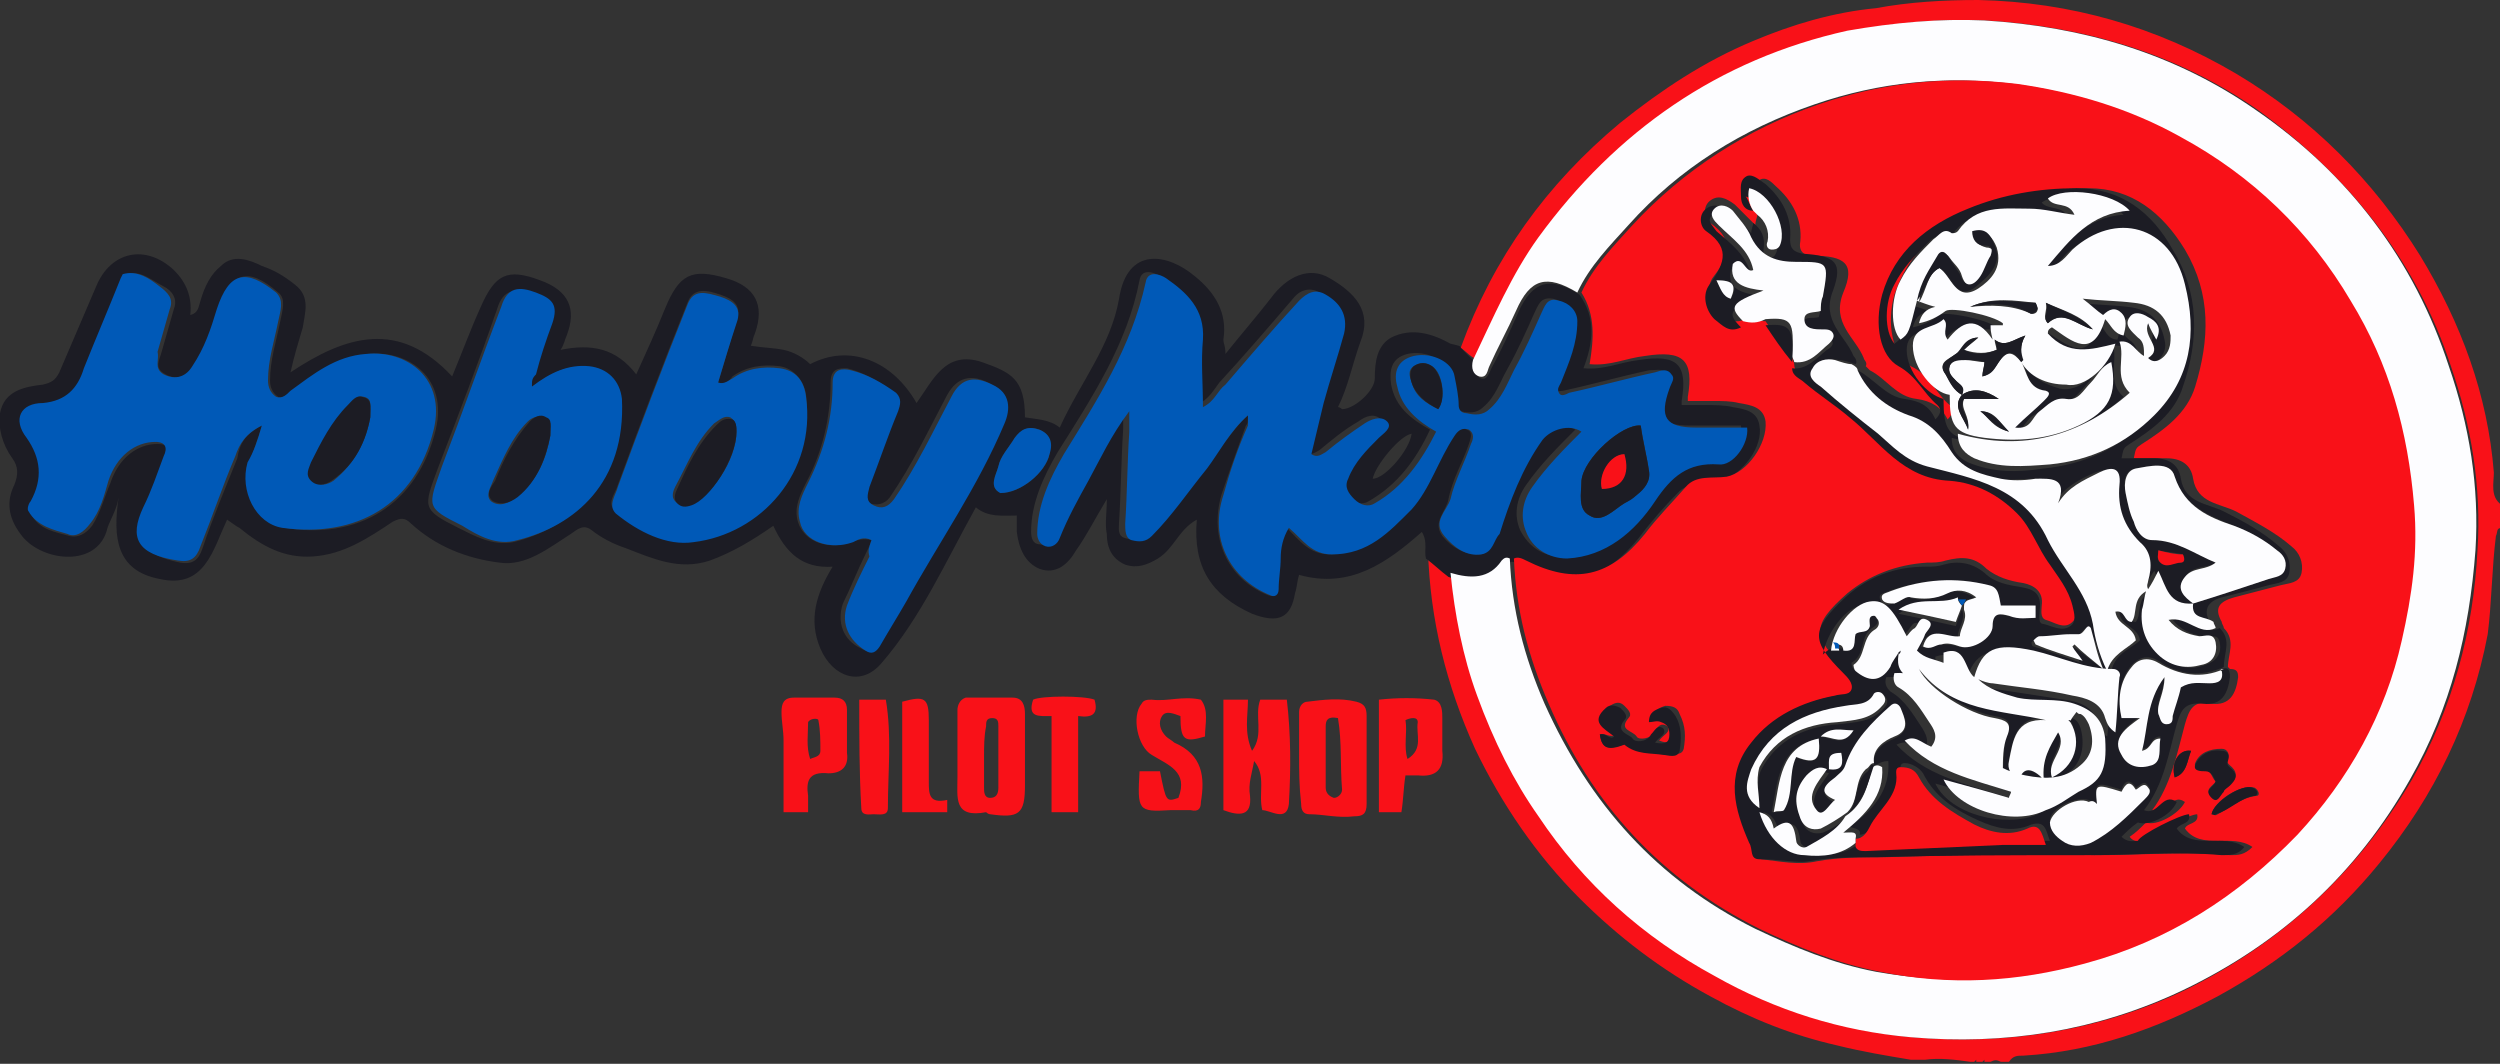 <?xml version="1.0" encoding="UTF-8"?>
<svg xmlns="http://www.w3.org/2000/svg" xml:space="preserve" id="Layer_1" x="0" y="0" style="enable-background:new 0 0 122.2 52" version="1.1" viewBox="0 0 122.2 52">
  <rect x="0" y="0" width="122.2" height="52" fill="#333333" stroke="none"/>
  <style>.st0{display:none}.st1{fill:#3c4980}.st1,.st5{display:inline}.st7,.st8{fill:#a38d76}.st8{display:inline}.st11{fill:#e31f13}.st12{display:inline;fill:#2a2a29}.st14,.st15,.st16{display:inline;fill:#fe0000}.st15,.st16{fill:#4d4d4c}.st16{fill:#ccc}.st17,.st18,.st19{display:inline;fill:#4d4d4d}.st18,.st19{fill:#505050}.st19{fill:#4f4f4f}.st20,.st21,.st22{display:inline;fill:#fefefe}.st21,.st22{fill:#fefdfd}.st22{fill:#515151}.st23,.st24,.st25{display:inline;fill:#575757}.st24,.st25{fill:#d0d0d0}.st25{fill:#fdfdfd}.st26,.st27,.st28{display:inline;fill:#fbfbfb}.st27,.st28{fill:#e5e6e6}.st28{fill:#fdfcfd}.st29,.st30,.st31{display:inline;fill:#646363}.st30,.st31{fill:#918f8f}.st31{fill:#fef4f4}.st32,.st33,.st34{display:inline;fill:#ffbfbf}.st33,.st34{fill:#fd0404}.st34{fill:#cf2217}.st37,.st38,.st39{display:inline;fill:#fe3f3f}.st38,.st39{fill:#fefeff}.st39{fill:#fefcfc}.st40{fill:#f91118}.st41{fill:#1c1c24}.st42{fill:#fdfdff}.st43{fill:#0059b7}.st44{fill:#706f6f}.st45{fill:#e30613}</style>
  <g id="Hobby_Moto">
    <path d="M71.4 17c1.6-4.4 4.2-8 7.8-11 2-1.6 4.1-3 6.5-4 1.9-.8 3.9-1.4 6-1.6 1.6-.3 3.3-.4 5-.4 4.5.1 8.7 1.3 12.6 3.6 3.7 2.2 6.7 5.2 9 8.9 2 3.3 3.3 6.8 3.6 10.6 0 .5-.2 1.2.4 1.6v1.1c-.3 0-.2.2-.3.4-.2 1.6-.2 3.2-.4 4.8-.8 4.2-2.6 7.9-5.3 11.2-2.2 2.7-4.8 4.8-7.9 6.5-3 1.6-6.1 2.7-9.5 2.9-.3 0-.5 0-.7.3h-.4c-.2-.1-.3-.1-.5 0H97v-.1l-.1.1h-.3v-.1l-.1.1h-.2c-.7-.1-1.5-.2-2.2-.1h-.7c-1.2-.2-2.4-.4-3.6-.7-2.2-.5-4.2-1.3-6.2-2.4-2.4-1.3-4.5-2.9-6.4-4.8-2.1-2.1-3.8-4.6-5.1-7.3-1.4-3.1-2.2-6.3-2.3-9.7.4.3.7.6 1.1.9.2 2.1.6 4.1 1.3 6C73 36 74 38 75.3 39.9c2.3 3.3 5.1 5.9 8.6 7.8 3 1.6 6.2 2.7 9.6 3 4.6.4 9.1-.3 13.3-2.3 4.7-2.3 8.4-5.7 11.1-10.3 2-3.5 3-7.3 3.2-11.2.2-3.1-.3-6.1-1.3-9-1.7-5.2-5-9.3-9.4-12.5-4-2.8-8.5-4.1-13.3-4.4-2.2-.1-4.3.1-6.5.5-6.4 1.4-11.3 4.9-15.1 10.1-1.3 1.9-2.2 4-3.2 6-.4-.1-.6-.4-.9-.6z" class="st40"></path>
    <path d="m71.4 17 .7.7c0 .3 0 .7.3.8.3.1.4-.3.5-.5.5-.9.9-1.8 1.3-2.7.7-1.6 1.6-1.8 3-.9.8 1.1.7 2.3.2 3.6 1 .1 1.8-.3 2.7-.4 1.9-.3 2.4.2 2.1 2v.2h1.2c.4 0 .9 0 1.3.1.6.1 1.2.2 1.3.9.2 1-.8 2.4-1.9 2.7-.7.1-1.4 0-2 .5-.7.7-1.4 1.5-2 2.3-1.7 2.1-3.4 2.5-5.8 1.3-.2-.1-.4-.2-.6-.1-.2 0-.3 0-.4.1-.7.9-1.6.9-2.5.6-.4-.3-.7-.6-1.1-.9-.1-.4.1-.8-.2-1.3-1.7 1.5-3.5 2.8-6 2.1-.1.3-.1.6-.2.9-.2 1.2-.8 1.5-2.1 1-2-.9-2.9-2.3-2.7-4.6-.9.5-1.1 1.4-1.9 1.9-.5.3-1 .5-1.6.3-.7-.3-.9-.9-.9-1.5-.1-.5 0-1 0-1.7-.6 1-1 1.8-1.5 2.5-.4.7-1 1.2-1.8.9-.7-.3-1-1-1.1-1.8v-.8c-.7 0-1.4.1-2-.4-1.5 2.7-2.7 5.4-4.6 7.6-1 1.2-2.4.7-3-.7-.6-1.4-.2-2.7.6-4-1.5.1-2.3-.7-2.9-2-1 .7-2 1.3-3.1 1.7-1.5.5-2.8-.1-4.1-.6-.6-.2-1.2-.5-1.7-.9-.4-.3-.7 0-1 .2-1.1.7-2.2 1.6-3.5 1.4-1.6-.2-3.1-.8-4.3-1.9-.3-.3-.5-.3-.9-.1-1.2.8-2.4 1.6-3.9 1.7-1.4.1-2.5-.5-3.6-1.4-.2-.1-.3-.2-.6-.4-.7 1.5-1.1 3.4-3.3 2.9-2.1-.4-2.3-2-2-4-.1.7-.5 1.2-.6 1.7-.6 1.8-3.3 1.4-4.2.1-.6-.8-.7-1.6-.3-2.4.2-.5.2-.9-.1-1.3-.5-.7-.7-1.5-.6-2.2.2-1.1 1.2-1.3 2.1-1.4.4-.1.6-.2.8-.6L4.7 14c.7-1.7 2.4-2.1 3.8-.8.6.6.9 1.3.8 2.2.4-.1.4-.4.5-.7.2-.7.5-1.3 1-1.7.6-.6 1.4-.3 2 0 .6.2 1.1.5 1.6.9.8.6.5 1.4.4 2.1-.2.7-.4 1.3-.6 2.2 2.7-1.8 5.3-2.6 7.9.2.5-1.2.9-2.3 1.4-3.4.7-1.6 1.3-1.9 2.9-1.3 1.4.5 1.8 1.4 1.3 2.7-.1.2-.1.4-.3.7 1.5-.3 2.7-.1 3.7 1.2.5-1.1 1-2.2 1.4-3.2.7-1.7 1.3-2 3-1.5 1.4.4 1.9 1.3 1.4 2.7-.1.2-.1.4-.2.6.6.1 1.1.1 1.6.2s1 .4 1.3.7c1.9-1 4-.2 5.2 1.9.8-1.1 1.4-2.6 3.2-2 1.4.5 2.1.8 2.1 2.7.6.1 1.2.1 1.7.5 1-2.2 2.5-4 2.9-6.3.4-2.6 2.4-2.2 3.7-1.1 1 .8 1.6 1.8 1.4 3.1 0 .2.1.3.1.7.8-1 1.5-1.8 2.2-2.7.8-1.1 1.9-1.6 2.9-1 1.2.7 2.1 1.6 1.5 3.1-.4 1.1-.6 2.2-1.1 3.2.1 0 .2.1.2.1.6 0 1.6-.9 1.6-1.5 0-.8.1-1.6.8-2 1-.5 2-.2 2.9.3.4.1.5.1.5.2zM61 20.3c0 .3 0 .4-.1.5-.4 1.1-.8 2.2-1.2 3.4-.6 2.1.3 4.1 2.3 4.9.3.1.4 0 .4-.3 0-.5.1-1 .1-1.5s.1-1 .4-1.5c.6.6 1.1 1.3 2.1 1.3 1.7 0 2.8-1.1 3.9-2.2 1-1 1.4-2.4 2.1-3.6.2-.3.5-.4.7-.3.3.1.2.4.1.7-.3.9-.8 1.7-1 2.7-.1.6-.8 1.1-.3 1.8.5.6 1.1.9 1.8.9.6 0 .6-.7.7-1.1.5-1.6 1.1-3.2 2.1-4.6.4-.6 1.3-.8 1.9-.4-.9.9-1.7 1.7-2.4 2.7-.5.7-.6 1.5-.3 2.2.4.8 1.1 1.3 2 1.3 2-.1 3.3-1.2 4.3-2.8.8-1.2 1.6-1.9 3.1-1.8.8 0 1.5-1 1.4-1.8h-2.5c-1.5 0-1.8-.5-1.3-1.9.1-.2.3-.4.1-.7-.2-.2-.5-.1-.8-.1-1.4.3-2.8.7-4.2 1-.2 0-.4.1-.5 0-.1-.2 0-.3.1-.5.4-1 .8-1.9.8-3 0-.6-.4-.9-.9-1-.6-.1-.7.3-.9.7-.4.9-.8 1.8-1.3 2.7-.4.7-.6 1.4-1.2 1.9-.3.3-.7.3-1.1.2-.2-.1-.3-.2-.4-.4-.1-.5-.1-1-.2-1.4-.1-.7-1.1-1.2-2-1-.8.2-.9.8-.8 1.5.2 1.1 1 1.7 1.9 2.2-.7 1.5-1.6 2.7-3 3.5-.3.2-.7.1-1-.2-.3-.3-.4-.6-.3-1 .3-.8.9-1.4 1.5-2 .2-.2.6-.5.4-.8-.3-.3-.7-.2-1.1.1-.7.4-1.3.9-1.9 1.4-.2.1-.4.3-.7.1.2-.8.4-1.7.6-2.5.3-1.1.7-2.3 1-3.4.2-.8-.2-1.5-.9-1.9-.5-.3-1-.1-1.3.3-1.2 1.4-2.4 2.8-3.6 4.1-.3.4-.5.8-1.1 1.1 0-1.2-.1-2.2 0-3.3.2-1.5-.8-2.2-1.8-3-.3-.2-.9-.4-1 .2-.6 3.1-2.3 5.7-4 8.4-.7 1.2-1.3 2.5-1.3 3.9 0 .3.1.6.4.6.3.1.5-.1.7-.4.4-.9.9-1.9 1.4-2.8.6-1.1 1.1-2.2 2-3.4v1c-.1 1.5-.1 3-.2 4.5 0 .3-.1.7.3.8.3.1.7.1 1-.2 1-1 1.8-2.2 2.7-3.3 1-.7 1.4-1.7 2.3-2.5zm-48.2.5c-.2.7-.4 1.2-.6 1.8-.4 1.4.4 3 1.7 3.2 3.6.6 6.5-1.1 7.4-4.8.6-2.5-1.3-3.9-3.3-3.7-1.4.2-2.5 1.1-3.7 1.8-.2.1-.4.4-.7.3-.3-.2-.4-.5-.4-.8 0-1 .3-1.9.5-2.9.1-.5.3-1.1-.1-1.4-1.5-1.3-2.3-1-2.9.8-.3 1-.7 1.9-1.2 2.8-.3.5-.9.7-1.4.4-.6-.3-.3-.7-.2-1.1l.6-2.1c.2-.5-.1-.9-.5-1.1-.6-.3-1.1-.8-1.8-.6-.1 0-.2.2-.2.3-.6 1.5-1.2 2.9-1.8 4.4-.4 1-.9 1.6-2 1.7-1.1.1-1.5.8-.8 1.7.7 1 .8 2 .2 3.1-.1.2-.2.4-.1.5.4.8 1.2.9 1.9 1.1.4.1.8-.1 1.1-.5.4-.6.6-1.4.9-2.1.4-1.2 1.3-1.9 2.3-1.9.5 0 .6.2.4.7-.3.8-.6 1.7-1 2.5-.6 1.5-.2 2.2 1.7 2.6.6.1.9-.1 1.1-.7.5-1.5 1.1-2.9 1.7-4.4.1-.7.4-1.2 1.2-1.6zm29.8 5.6c-.1.3-.2.5-.3.7-.4.8-.7 1.6-1.1 2.4-.3.9 0 1.8.9 2.2.3.2.5.1.7-.2.4-.8.9-1.5 1.3-2.2 1.7-2.9 3.6-5.6 4.8-8.7.3-.8.3-1.5-.6-1.9-.8-.4-1.5-.3-2 .6-.9 1.7-1.7 3.4-2.8 5-.3.4-.7.4-1 .3-.4-.2-.4-.6-.2-.9.5-1.2 1-2.4 1.4-3.7.1-.3.3-.6-.1-.9-.7-.5-1.4-.9-2.2-1.1-.4 0-.8 0-.8.7 0 1.7-.4 3.4-1.2 4.9-.3.6-.6 1.2-.4 1.9.3 1 1.5 1.4 2.6 1 .3-.1.6-.2 1-.1zM26 18.9v-.5c.3-.8.5-1.7.8-2.5.4-.9 0-1.3-.8-1.5-.8-.3-1.4-.3-1.7.7-.9 2.6-1.9 5.2-2.9 7.8-.7 1.9-.8 2 1 2.9.8.4 1.7.9 2.7.7 2.8-.7 5.3-2.8 5.1-6.9 0-.9-.7-1.5-1.6-1.6-.8-.2-1.6.2-2.6.9zm9.1-.2.9-3c.3-.8-.2-1.1-.8-1.3-.6-.2-1.3-.4-1.6.4-1.2 3-2.3 5.9-3.4 8.9-.1.4-.6.9-.1 1.3 1.1.9 2.5 1.6 3.8 1.4 3.3-.4 5.9-3.4 5.5-7.1-.1-.7-.6-1.3-1.3-1.4-.8-.1-1.6 0-2.3.5-.2.3-.4.4-.7.3zm13.8 5.4c1 0 2.2-1 2.4-1.9.1-.6 0-1-.5-1.2-.5-.2-.9 0-1.2.4-.3.5-.7.9-.8 1.4-.1.4-.5 1 .1 1.3zM69 21.2c-.6.1-1.8 1.6-1.9 2.2.6 0 1.8-1.4 1.9-2.2z" class="st41"></path>
    <path d="M50.1 37.1v1.3c0 1.4-.3 1.6-1.7 1.4-.1 0-.2-.1-.2-.1-1.6.3-1.4-.7-1.4-1.7v-3.3c0-.2.1-.5.4-.6h2.3c.5 0 .6.4.6.8v2.2zm-2-.1v1.5c0 .2 0 .5.3.5s.4-.2.4-.5v-3c0-.2 0-.4-.3-.4s-.3.2-.3.4c-.1.5-.1 1-.1 1.5zM63.5 36.9v-2.1c0-.3.2-.5.4-.5.8-.1 1.6-.2 2.4 0 .4.1.5.3.5.7v4.3c0 .5-.2.6-.6.6-.8.1-1.5-.1-2.2-.1-.3 0-.4-.2-.4-.5-.1-.9-.1-1.6-.1-2.4zm1.9-1.8c-.5-.1-.6.1-.6.4v3c0 .2.1.4.4.5.2 0 .4-.2.4-.4-.1-1.2 0-2.3-.2-3.5zM61.2 36.7c.6-.8.1-1.7.4-2.5h1.3c.2 1.7.2 3.4.1 5.1-.1.9-.9.3-1.3.3-.2-.8.2-1.7-.4-2.4-.1.6-.3 1.1-.2 1.7.1 1-.5 1-1.3.7v-5.4H61c0 .8-.2 1.6.2 2.5zM55.7 37.7h1c.3 1.5.3 1.5.9 1.3.5-1.3-.5-1.6-1.3-2.1-.7-.4-1-1.9-.5-2.5.1-.2.3-.2.5-.2.8.1 1.5-.2 2.4 0 .4.5.2 1.2.2 1.8-1 .3-1.2.2-1.2-1-.3-.1-.7-.3-.9 0-.2.3-.1.7.2 1 .1.1.3.2.4.3 1.4.6 1.5 1.7 1.3 2.9 0 .3-.1.5-.5.4h-1c-1.6.1-1.6 0-1.5-1.9zM39.5 39.7h-1.2v-3.5c0-.5-.1-.9-.1-1.4 0-.4.1-.7.6-.7h2c.4 0 .6.2.6.6v2.1c.1.7-.3 1-.9 1-1-.1-1.1.4-1 1.1v.8zm.1-2.6c.2-.1.5-.1.5-.4 0-.5 0-1-.1-1.5 0-.1-.4-.1-.5.1 0 .6-.1 1.2.1 1.8zM68.7 37.9c-.1.6-.1 1.2-.2 1.8h-1.1v-5.5c.9-.1 1.8-.1 2.7 0 .4.1.4.6.4.9v1.6c.1.9-.3 1.3-1.2 1.2h-.6zm0-2.7c.1.6-.1 1.3.1 1.9.8-.5.4-1.2.5-1.8 0-.3-.4-.2-.6-.1zM51.4 35c-.6 0-1.2.1-.9-.8.4-.2 2.5-.2 3 0 .2.7-.1.9-.8.8v4.7h-1.3V35zM46.3 39.1v.6h-2.2v-5.4c1.1-.3 1.3-.2 1.3.9v3c0 .6 0 1.1.9.9zM42 34.2h1.3c.3 1.8.1 3.5.1 5.3 0 .4-.4.3-.7.3-.2 0-.6.1-.6-.3-.1-1.7-.1-3.5-.1-5.3z" class="st40"></path>
    <path d="M70.9 28c1 .3 1.9.3 2.5-.6.1-.1.2-.2.4-.1.1 2.5.7 4.8 1.7 7.1 2.2 4.9 5.5 8.6 10.3 11 1.9.9 3.8 1.7 5.9 2.1 3.4.6 6.7.5 10-.4 4.1-1.1 7.5-3.3 10.4-6.3 2.6-2.7 4.3-5.8 5.1-9.5.5-2.2.8-4.3.6-6.6-.3-3.6-1.2-6.9-3.1-10-2.1-3.4-4.9-6.1-8.3-8-2.5-1.4-5.1-2.2-8-2.6-3.3-.4-6.5-.1-9.7 1-3.5 1.2-6.6 3.1-9.1 5.9-.9 1-1.9 2-2.5 3.3-1.5-.9-2.3-.7-3 .9-.4.9-.9 1.8-1.3 2.7-.1.2-.1.6-.5.5-.3-.1-.4-.4-.3-.8 1-2.1 1.9-4.2 3.2-6C79 6.4 84 2.9 90.3 1.5c2.3-.4 4.5-.6 6.7-.5 4.8.3 9.3 1.6 13.3 4.4 4.5 3.1 7.7 7.3 9.4 12.5 1 2.9 1.5 5.9 1.3 9-.3 4-1.2 7.7-3.2 11.2-2.6 4.6-6.3 8-11.1 10.3-4.2 2-8.7 2.7-13.3 2.3-3.4-.3-6.6-1.3-9.6-3-3.5-1.9-6.4-4.5-8.6-7.8-1.2-1.7-2.2-3.7-3-5.9-.7-1.9-1.1-4-1.3-6z" class="st42"></path>
    <path d="M77.3 14.3c.6-1.3 1.6-2.3 2.5-3.3 2.5-2.7 5.6-4.7 9.1-5.9 3.2-1.1 6.4-1.4 9.7-1 2.8.4 5.5 1.2 8 2.6 3.5 1.9 6.3 4.6 8.3 8 1.9 3.1 2.8 6.4 3.1 10 .2 2.3-.1 4.4-.6 6.6-.8 3.6-2.6 6.8-5.1 9.5-2.9 3-6.3 5.2-10.4 6.3-3.3.9-6.6 1.1-10 .4-2.1-.4-4-1.2-5.9-2.1-4.8-2.4-8.2-6.1-10.3-11-1-2.3-1.6-4.6-1.7-7.1.2-.1.4 0 .6.1 2.4 1.2 4.1.8 5.8-1.3.6-.8 1.3-1.5 2-2.3.5-.6 1.3-.4 2-.5 1-.2 2-1.6 1.9-2.7-.1-.7-.7-.8-1.3-.9-.4-.1-.8-.1-1.3-.1h-1.2v-.2c.3-1.8-.2-2.3-2.1-2-.9.1-1.7.5-2.7.4.2-1.2.3-2.4-.4-3.5zm8.5-3.9.1.1c0 .1-.1.3-.1.5l-1-1c-.4-.3-.8-.5-1.2-.2-.4.3-.3.9 0 1.1 1.3.9.8 1.8.1 2.7-.3.5-.2 1.1.3 1.6.3.3.7.7 1.3.4.3 0 .7.1 1 .1.4.6.8 1.2 1.3 1.8 0 .1.1.2.1.3 0 .4.3.5.6.7.7.6 1.5 1.1 2.2 1.7 1.5 1.2 2.7 3 4.9 3.1 1.3.1 2.4.6 3.3 1.6.7.7 1 1.7 1.6 2.5.5.6.9 1.2 1.1 2 .1.3.2.7-.1 1-.4.4-.9 0-1.3-.1-.3-.1-.2-.5-.2-.7.1-.7-.4-1-.9-1.1-.7-.1-1.3-.3-1.8-.7-.6-.6-1.2-.6-2-.4-.3.1-.6.1-.9.1-1.5.1-2.8.6-3.9 1.5-1.8 1.6-1.7 2.1-.1 3.7.2.2.6.4.4.8-.1.5-.5.5-.8.5-1.6.3-3.1 1-4.1 2.3-1.3 1.6-.7 3.3-.1 4.9.1.3 0 .7.5.8.9.1 1.8.3 2.7.1 1.1-.2 2.2-.2 3.3-.2 3.4-.1 6.9-.2 10.4-.1 2.2 0 4.3-.2 6.5 0 .4 0 .7 0 1.1-.4-1-.7-2.5.2-3.3-.9.1-.3.7-.2.6-.7-.4 0-2.4 1-2.5 1.3-.3 0-.6.1-.8-.2.3-.2.5-.4.8-.7.5.2 1.6-.4 1.9-1-.7-.5-.9.8-1.6.4.9-1.2 1.2-2.7 1.6-4.2.2-.7.4-1.2 1.3-1 .9.1 1.2-.5 1.3-1.3 0-.3-.1-.4-.4-.4l-.1-.1c0-.6.4-1.3-.2-1.9 0-.1-.1-.2-.1-.3-.4-.7-.1-1 .6-1.2.8-.2 1.5-.4 2.3-.6.4-.1.9-.1 1-.6.1-.5-.1-1-.5-1.3-.8-.7-1.8-1.2-2.7-1.7-.8-.4-1.9-.4-2.1-1.6-.1-.7-.6-1-1.3-1h-1.6c.1-.5.1-.5.4-.7 1.1-.7 2.2-1.5 2.6-2.8.7-2.3.8-4.5-.5-6.7-1.1-1.8-2.6-3-4.7-3-1.8 0-3.6.3-5.3 1-2 .8-3.5 2.1-4.2 4.2-.4 1.4-.1 3 .8 3.5.9.4 1.2 1.3 1.9 1.9.2.1.2.4-.1.7-.3-.6-.8-.9-1.5-1-1-.1-1.5-1-2.3-1.4l-.2-.2c.1-.2-.1-.3-.1-.4-.4-1-1.6-1.7-1-3.2.6-1.4.1-1.8-1.5-1.8-.4 0-.7-.2-.6-.7.1-1.1-.4-2-1.2-2.7-.2-.2-.5-.5-.8-.3-.4.2-.4.6-.3 1 0 .4.2.6.6.7-.6-.1-.5-.1-.5-.1zm-7.6 25.5c.1.7.4.8 1.4.4.5.5 1.2.4 1.9.5.2 0 .7.2.8-.2.1-.6.1-1.1-.2-1.7-.1-.3-.3-.4-.7-.4-.3.1-.6.2-.6.7h.6c.3.1.4.4.4.6 0 .4-.2.6-.7.4.2-.3.6-.4.4-.7-.3-.2-.5 0-.6.3-.2.3-.8.4-.9.2-.2-.3-.9-.3-.4-.9.2-.2 0-.4-.2-.6-.2-.2-.4-.2-.7 0-.8.7-.1 1 .4 1.4-.5.2-.6-.1-.9 0zm30.1 2.3c-.1.2-.6.4-.2.7.3.3.5-.1.6-.3l.3-.3c.3-.2.4-.5.1-.8-.1-.1-.3-.2-.2-.4.1-.2 0-.5-.3-.5-.6 0-1.1.2-1.3.7-.1.3.3.3.5.3.3.1.3.4.5.6zm-.2 1.6c.1 0 .2.1.3 0 .6-.3 1.1-.8 1.9-.9.2 0 .1-.3-.1-.4-.7-.2-2 .7-2.1 1.3zm-1.8-1.8c.6-.2.6-.8.8-1.3-.6-.1-1 .6-.8 1.3z" class="st40"></path>
    <path d="M61 20.3c-.9.8-1.4 1.8-2 2.6-.9 1.1-1.7 2.3-2.7 3.3-.3.3-.6.3-1 .2-.3-.1-.3-.5-.3-.8.1-1.5.1-3 .2-4.5v-1c-.9 1.2-1.4 2.3-2 3.4-.5.9-1 1.8-1.4 2.8-.1.3-.4.5-.7.4-.3-.1-.4-.4-.4-.6 0-1.4.6-2.7 1.3-3.9 1.6-2.6 3.3-5.2 4-8.4.1-.6.7-.4 1-.2 1 .7 1.9 1.5 1.8 3-.1 1.1 0 2.1 0 3.3.6-.3.7-.8 1.1-1.1 1.2-1.4 2.4-2.8 3.6-4.1.4-.4.8-.6 1.3-.3.7.4 1.1 1 .9 1.9-.3 1.1-.7 2.3-1 3.4-.2.8-.4 1.7-.6 2.5.3.2.5 0 .7-.1.6-.5 1.3-1 1.9-1.4.3-.2.8-.4 1.1-.1.3.3-.2.6-.4.8-.6.6-1.2 1.2-1.5 2-.2.4 0 .7.3 1 .3.3.7.4 1 .2 1.4-.8 2.3-2.1 3-3.5-.9-.5-1.7-1.2-1.9-2.2-.2-.7 0-1.3.8-1.5.9-.2 1.9.3 2 1 .1.5.2 1 .2 1.4 0 .2.1.4.4.4.4.1.8.1 1.1-.2.6-.5.9-1.3 1.2-1.9.5-.9.9-1.8 1.3-2.7.2-.4.3-.9.9-.7.5.1.9.5.9 1 0 1.1-.4 2-.8 3-.1.2-.2.3-.1.5s.3.1.5 0c1.4-.3 2.8-.7 4.2-1 .3-.1.6-.2.8.1.2.2 0 .4-.1.7-.5 1.4-.2 1.9 1.3 1.9h2.5c.1.8-.7 1.9-1.4 1.8-1.5-.1-2.3.6-3.1 1.8-1 1.5-2.4 2.7-4.3 2.8-.9 0-1.7-.5-2-1.3-.3-.7-.2-1.5.3-2.2.7-1 1.6-1.9 2.4-2.7-.6-.4-1.5-.1-1.9.4-1 1.4-1.6 3-2.1 4.6-.3.3-.3.9-.9 1-.7.1-1.3-.3-1.8-.9-.6-.7.1-1.2.3-1.8.2-.9.7-1.8 1-2.7.1-.2.2-.5-.1-.7-.3-.1-.5 0-.7.3-.8 1.2-1.2 2.6-2.1 3.6-1.1 1.1-2.1 2.2-3.9 2.2-1 0-1.4-.7-2.1-1.3-.3.5-.4 1-.4 1.5s-.1 1-.1 1.5c0 .3-.2.4-.4.3-2-.8-3-2.8-2.3-4.9.3-1.1.7-2.3 1.2-3.4v-.5zm19.2.5c-.9-.1-2.8 1.6-2.9 2.7 0 .6-.2 1.4.4 1.7.6.4 1.2-.3 1.7-.6.2-.1.4-.3.6-.4.3-.3.7-.6.6-1.2-.1-.7-.3-1.5-.4-2.2zm-9.9-.8c.4-.6.2-1.8-.3-2.1-.3-.2-.6-.2-.9 0-.3.2-.2.5-.1.8.2.7.7 1 1.3 1.3zM12.8 20.8c-.8.4-1.1.9-1.3 1.5-.6 1.4-1.1 2.9-1.7 4.4-.2.6-.5.8-1.1.7-2-.3-2.4-1.1-1.7-2.6.4-.8.7-1.7 1-2.5.2-.4.1-.7-.4-.7-1 0-1.9.7-2.3 1.9-.2.7-.4 1.5-.9 2.1-.3.4-.7.7-1.1.5-.7-.2-1.5-.4-1.9-1.1-.1-.1 0-.4.1-.5.6-1.1.5-2.1-.2-3.1-.7-.9-.3-1.7.8-1.7 1.1-.1 1.7-.7 2-1.7.6-1.5 1.2-2.9 1.8-4.4l.1-.2c.7-.2 1.3.2 1.8.6.4.3.7.6.5 1.1l-.6 2.1c.1.4-.2.8.3 1.1.6.3 1.1.1 1.4-.4.6-.9.9-1.8 1.2-2.8.6-1.8 1.4-2 2.9-.8.4.4.2.9.1 1.4-.2 1-.5 1.9-.5 2.9 0 .3.1.6.4.8.3.1.5-.1.7-.3 1.1-.8 2.2-1.7 3.7-1.8 2-.2 3.9 1.2 3.3 3.7-.9 3.7-3.8 5.3-7.4 4.8-1.3-.2-2.1-1.8-1.7-3.2.3-.5.5-1.1.7-1.8zm5.3-.4c0-.6.1-.9-.3-1-.4-.1-.5.2-.7.4-.8.8-1.2 1.8-1.8 2.8-.1.3-.3.6 0 .9.3.3.7.2 1 0 1.1-.9 1.6-2 1.8-3.1zM42.6 26.4c-.4-.2-.7 0-.9.1-1.1.4-2.4 0-2.6-1-.2-.7.1-1.3.4-1.9.8-1.6 1.2-3.2 1.2-4.9 0-.7.5-.7.9-.6.8.2 1.5.6 2.2 1.1.3.3.2.6.1.9-.5 1.2-.9 2.4-1.4 3.7-.1.4-.2.7.2.9.4.2.7.1 1-.3 1.1-1.6 1.9-3.3 2.8-5 .5-1 1.2-1 2-.6.9.4.9 1.2.6 1.9-1.3 3.1-3.2 5.8-4.8 8.7-.4.7-.9 1.5-1.3 2.2-.2.3-.4.4-.7.2-.8-.5-1.2-1.3-.9-2.2.3-.8.7-1.6 1.1-2.4-.1-.3 0-.5.1-.8zM26 18.9c.9-.7 1.8-1.1 2.8-1 .9.1 1.5.7 1.6 1.6.2 4.1-2.3 6.2-5.1 6.9-1 .3-1.9-.2-2.7-.7-1.8-.9-1.7-.9-1-2.9 1-2.6 1.9-5.2 2.9-7.8.3-1 .9-1 1.7-.7.8.3 1.1.6.8 1.5-.3.8-.6 1.7-.8 2.5-.2.2-.2.3-.2.6zm.9 2.4c0-.5.1-.8-.3-.9-.3-.1-.6 0-.8.2-.8.8-1.2 1.8-1.7 2.9-.1.3-.4.7-.1 1 .4.3.9.1 1.2-.2 1.1-.8 1.5-1.9 1.7-3zM35.1 18.7c.3.1.5-.1.7-.2.7-.5 1.5-.6 2.3-.5.8.1 1.2.6 1.3 1.4.5 3.7-2.2 6.7-5.5 7.1-1.3.2-2.7-.5-3.8-1.4-.4-.4 0-.9.1-1.3 1.1-3 2.2-5.9 3.4-8.9.3-.8.9-.6 1.6-.4.6.2 1.1.5.8 1.3-.3.9-.6 1.9-.9 2.9zm.9 2.4c0-.2 0-.5-.3-.7-.3-.1-.5.1-.8.3-.9.9-1.3 2-1.9 3.1-.1.2-.2.5 0 .7.2.2.5.2.7.1 1-.2 2.3-2.1 2.3-3.5zM48.9 24.1c-.6-.3-.2-.9-.1-1.3.1-.5.5-.9.8-1.4.3-.4.6-.6 1.2-.4.5.2.7.6.5 1.2-.2.9-1.4 1.9-2.4 1.9z" class="st43"></path>
    <path d="M85.7 10.3c-.4 0-.6-.3-.6-.7 0-.4-.1-.8.3-1 .3-.1.6.2.9.4.8.7 1.3 1.6 1.2 2.7 0 .5.2.6.6.7 1.6.1 2 .4 1.5 1.8-.6 1.5.6 2.2 1 3.2.1.1.2.3.1.4-.3-.1-.6-.2-.8-.2-.5-.1-.9 0-1.1.4-.3.5.2.7.4.9.9.8 1.8 1.6 2.8 2.3.8.6 1.4 1.3 2.4 1.6 2.3.6 4.7 1 5.9 3.6.7 1.4 1.9 2.5 2.2 4.1.1.8.4 1.5.7 2.3.2-.9 1-1.1 1.4-1.5-.1-.7-1-.7-1-1.4.5-.1.4.5.8.5.3-.4 0-1.1.7-1.5-.1.4-.2.7-.2.9-.2.9.2 1.7.9 2.3.6.5 1.2.7 2 .4.6-.2.8-.6.7-1.1-.1-.5-.5-.2-.8-.3-.6-.1-1.1-.3-1.5-.8.9-.2 1.5.8 2.3.4.6.6.2 1.2.2 1.9-1.1.5-2.2.4-3.2-.3-.5-.3-.9-.2-1.3.2-.6.7-.7 1.6-.5 2.5h.9c-.6.5-1.3.9-.9 1.8.3.6 1 .7 1.5.5.5-.2.3-.8.4-1.3-.5 0-.4.6-.9.6.3-1.2.2-2.4 1.1-3.6 0 .8-.4 1.2-.3 1.8 0 .2.1.5.4.5.3 0 .3-.2.3-.4.1-.5.3-.9.4-1.4.4-.2.9-.2 1.4-.2.4 0 .7-.1.6-.6.3-.1.4 0 .4.4-.1.8-.4 1.4-1.3 1.3-.9-.1-1.1.3-1.3 1-.4 1.4-.6 2.9-1.6 4.2.7.3.9-.9 1.6-.4-.3.7-1.4 1.2-1.9 1-.3.2-.6.5-.8.7.3.3.6.2.8.2.1-.3 2.1-1.3 2.5-1.3.1.5-.4.4-.6.7.8 1.1 2.3.2 3.3.9-.3.4-.7.4-1.1.4-2.2-.2-4.3 0-6.5 0-3.5 0-6.9 0-10.4.1-1.1 0-2.2 0-3.3.2-.5.1-1.4-.1-2.4-.1-.5 0-.3-.5-.5-.8-.7-1.6-1.2-3.3.1-4.9 1-1.3 2.5-2 4.1-2.3.3-.1.7 0 .8-.3.1-.3-.2-.6-.4-.8-1.6-1.6-1.6-2.1.1-3.7 1.1-1 2.4-1.5 3.9-1.5.3 0 .6 0 .9-.1.7-.2 1.4-.1 2 .4.5.5 1.2.6 1.8.7.6.1 1 .3.9 1.1 0 .3-.1.7.2.7.4.1.9.4 1.3.1.3-.2.2-.6.1-1-.2-.8-.7-1.4-1.1-2-.6-.8-.9-1.8-1.6-2.5-.9-.9-2-1.5-3.3-1.6-2.3-.1-3.4-1.9-4.9-3.1-.7-.6-1.5-1.1-2.2-1.7-.2-.2-.6-.3-.6-.7.7.1 1.2-.5 1.7-.9.2-.1.4-.3.2-.5-.1-.2-.3-.2-.5-.2-.4-.1-.9 0-.9-.5s.5-.3.8-.4c.1-.3.1-.5.1-.7.4-1.6.4-1.6-1.3-1.7-1 0-1.8-.2-2.2-1.2-.2-.5-.6-.9-.9-1.3-.2-.3-.6-.4-.9-.1-.3.3 0 .5.2.8.7.6 1.5 1.2 1.7 2.2-.4.2-.5-.8-1-.3-.2 1 .6 1.1 1.5 1.3-1.6.6-1.7.8-1 1.5-.6.3-.9-.1-1.3-.4-.4-.4-.6-1.1-.3-1.6.7-1 1.2-1.8-.1-2.7-.3-.2-.4-.8 0-1.1.4-.3.8-.1 1.2.2.3.3.7.6 1 1 0-.2.1-.4.1-.5.4.3.6.7.5 1.3 0 .2 0 .4.2.4s.3 0 .4-.2c.4-.8-.6-2.6-1.5-2.8.1 0 .2.4.4.7zm10 19.1c-.9.4-1.9-.1-2.9.6 1 .2 1.9.4 2.8.6.1-.3.2-.6.3-.8.2.5-.2.9-.2 1.3-.6.1-1.5-.5-1.8.5.4.2.6-.1.9-.1.3 0 .6 0 .9.1.6.2 1.6-.4 1.6-1 0-.7.4-.6.8-.5.4.1.8 0 1.3.1v-.6h-1.7c-.1-.4-.1-.9-.6-1-1.6-.3-3.2-.3-4.8.3-.2.1-.5.1-.4.4.1.3.4.3.6.2.3-.1.6-.3.8-.3.6.2 1.2.1 1.8-.2.4-.2.9-.1 1.4.2-.2.1-.4.1-.5.2h-.3zm-4.1 8c-.1-.7.5-1.1 1-1.3.8-.4.6-.9.3-1.4-.1-.2-.3-.3-.5-.1-.9.8-1.8 1.7-2.2 2.9-.1.3-.3.4-.5.6-.7.5-.7.8.1 1.2-.3.2-.6.9-.9.5-.6-.7.1-1.4.5-2-.5-.2-.8 0-1 .3-.6.6-.6 1.3-.3 2.1.2.5.6.6 1 .5.5-.2.9-.5 1.3-.8-.4.8-1.2 1.1-1.9 1.5-.2.1-.5-.1-.5-.3-.1-.7-.3-1.1-1.1-.6-.1-.4-.3-.7-.7-.8.4 1.3 1.2 2.1 2.2 2.1.9 0 1.8 0 2.5-.6.1.2.3.2.5.2 2.2-.1 4.5-.2 6.7-.3h2.1c-.2-.5-.2-1-.9-.8-.9.4-1.7.2-2.6-.2-1.1-.5-2.1-1.1-2.7-2.3-.2-.3-.6-.5-.9-.5-.3 0-.2.4-.2.5 0 1-.9 1.6-1.3 2.4-.1.2-.3.6-.7.6.1-.3-.3-.3-.5-.4 1.2-.8 2-1.8 1.9-3.2-.4 0-.5.2-.7.2zm-1.9-5.7h.3c.7.1.5-.5.6-.8.2-.2.6 0 .7-.4 0-.2-.1-.4.2-.5.1 0 .1.1.2.2.2.2 0 .4-.2.5-.6.4-.3 1.3-1 1.7 0 0 0 .2.1.3.6.5 1.3.6 1.7-.2.1-.2.3-.4.4-.7l.1.1c-.1.5.1.9.6 1.2.6.3 1 .9 1.5 1.4 1 1 1.4 2.6 3 3.1.1-.6 0-1.2.2-1.7.3-.7-.1-.8-.6-.9-1.3-.2-3.2-1.4-3.7-2.4 1.6 2 4 2 6.2 2.5-1.5-.1-1.6 1.1-1.8 2-.1.4.1.7.5.9.2-.6.5-.7 1.2 0-.1-1 .4-1.6.7-2.3.4.8-.6 1.4-.3 2.2 1.1-.5 1.4-1.7.9-2.7 0 0 .1 0 .1-.1.2.1.3.2.4.5.2.7.1 1.5-.4 2-.8.7-1.7.7-2.7.5-1.7-.4-2.7-1.6-3.6-3-.6-1-1.3-2.1-2.8-2-.1.3 0 .5.2.7.7.4 1.1 1.1 1.5 1.7.2.3.5.8.1 1.2-.4-.2-.7-.6-1.3-.3 1.4 1.5 3.3 1.9 5.2 2.5 0 .1-.1.2-.1.3-1.1-.3-2.1-.6-3.2-.9.7 1.5 3.4 2.2 5 1.5.5-.3 1-.7 1.6-.9 1.2-.5 1.4-1 1.3-2.6-.1-.9-.6-1.5-1.5-1.7-.9-.3-1.9-.1-2.8-.3-.7-.2-1.4-.3-1.9-.9.3 0 .5.1.7.2l3.9.6c.7.1 1.4.3 1.6 1.1.1.3.2.5.5.7.1-.9.2-1.8.2-2.7 0-.2-.2-.4-.3-.4-1.4 0-2.6-.6-3.9-.9-1.8-.4-2.5-.1-2.9 1.3-.5-.4-.4-1.6-1.5-1.2v.5c-.4-.2-.9-.2-1.3-.6.1-.3.3-.6.4-.8.1-.2.5-.5.1-.7-.3-.2-.4.2-.6.4l-.4.4c-.7-1.4-1.1-1.8-1.8-1.7-.8.1-1.7 1.3-1.9 2.4.3-.3.4-.3.6-.3zm12.8 7.6c-.2-.1-.3-.1-.4-.2-.6-.2-1.9.4-1.9 1 0 .4.3.7.6.9.4.3.9.4 1.4.1 1.1-.5 1.8-1.3 2.6-2.1.2-.2.4-.4.2-.6-.2-.3-.4 0-.6.1-.3-.5-.6-.3-.7.1-1.3-.4-1.3-.4-1.2.7zm-16.5.2c0-.7-.2-1.3.1-1.9.8-1.5 2.2-2.1 3.8-2.2.8-.1 1.6-.1 2.2-.8.2-.2.2-.4 0-.6-.1-.2-.3-.1-.4 0-.3.6-.9.5-1.4.6-2 .3-3.8 1.1-4.6 3.1-.3.4-.6 1.2.3 1.8zm16.8-6.8c-.2-.7-.3-1.4-.7-1.9-.2-.3-.4.3-.6.3h-.4c-.5 0-1 .1-1.5.1-.1 0-.2.1-.3.2 0 0 0 .2.1.2.7.2 1.5.5 2.3.8-.2-.3-.4-.5-.5-.7l.1-.1c.5.3.9.7 1.5 1.1zm-13.9 3.4c-2 .4-2 2.1-2.3 3.6.2 0 .5 0 .5-.1.5-.8.2-1.8.6-2.6 1.1.4 1.3.2 1.2-.9zm.1-.1c.6.1 1.1.5 1.6-.3-.6 0-1.1-.2-1.6.3zm-5.1-22.3c.2.4.3.7.7.9.4-.7.1-.9-.7-.9zM90 36.8c-.6 0-.6.4-.6.8.7 0 .6-.4.6-.8z" class="st41"></path>
    <path d="M90.8 18.1c.8.4 1.4 1.3 2.3 1.4.7.1 1.2.3 1.5 1 .3-.3.3-.5.1-.7-.7-.6-1-1.4-1.9-1.9-.9-.5-1.2-2-.8-3.5.6-2.1 2.2-3.4 4.2-4.2 1.7-.7 3.5-1 5.3-1 2.2 0 3.7 1.2 4.7 3 1.3 2.1 1.3 4.4.5 6.7-.4 1.3-1.5 2.1-2.6 2.8-.3.2-.3.2-.4.7h1.6c.7 0 1.2.3 1.3 1 .2 1.2 1.3 1.2 2.1 1.6 1 .5 1.9 1 2.7 1.7.4.3.6.8.5 1.3-.1.5-.6.5-1 .6-.7.2-1.5.4-2.3.6-.7.2-.9.6-.6 1.2-.3-.3-1.1-.1-1-.9-1.1.1-1.3-.8-1.7-1.6-.2.3-.4.6-.5.9-.1-.2-.1-.3 0-.4.2-.7.2-1.4-.4-1.9-.8-.8-1.2-1.7-1-2.8.1-.9-.4-.8-1-.6-.7.3-1.5.7-2 1.5.4-1.3-.4-1.2-1.1-1.2-.6 0-1.1.1-1.7 0-.9-.2-1.8-.4-2.4-1.3-.5-.8-1.1-1.5-2.1-1.8-.9-.4-1.8-1.1-2.3-2.2zm8.1-.4c.4.8 1.1 1.1 1.8 1.3.9.2 2.1-.8 2.4-2-1.2.3-2.3.6-3.3-.5 0-.1.1-.3.2-.3 1.1.7 2.1 1.6 2.6-.4.3.3.4.8.9.8.1-.4.3-.8-.1-1.1-.3-.3-.6-.2-.9.1-.3-.2-.6-.5-1-.8.9.1 1.7.1 2.5.2 1 .1 1.6.6 1.8 1.6.1.4 0 .7-.3 1-.2.2-.4.3-.8.1.8-.5-.3-1 0-1.7.2.3.3.5.4.8.3-.5 0-.9-.4-1.1-.3-.2-.6-.3-.9 0-.3.4.1.8.4 1 .3.3.3.6.3.9-.5-.2-.6-.8-1.2-.7.2.8-.3 1.8.5 2.5-2.4 2.1-5.2 2.9-8.4 2 0 .7.4 1 .8 1.2 1.2.5 2.4.5 3.7.3 2-.2 3.7-1 5.1-2.4 1.8-1.8 2.1-4 1.5-6.4-.8-2.9-3.4-3.6-5.5-1.7-.3.3-.5.8-1.2.8 1.1-1.3 2.2-2.6 4-2.7-.8-.9-3.2-1.2-4-.6.3.4 1.1.1 1.3.8-.8-.1-1.5-.3-2.2-.3-1.3 0-2.6-.2-3.5 1.1 0 .1-.2.1-.3.1-.4-.2-.7.1-.9.3-.6.6-1.2 1.2-1.6 2-.5.9-.5 2.3 0 2.9.4-.3.4-.3.8-1.9l.9.3c-.5.1-.7.4-.8.8.5-.1.9-.3 1.3-.6.3-.2 2.3.2 2.8.6v.1H97c0 .2.1.3.1.7-.8-1.2-1.6-.9-2.2 0-.2-.4.1-.7-.2-1-.5.5-1.5.3-1.5 1.3 0 1.1 1 2.2 1.8 2.4 0 1.5.2 1.9 1.7 2.1 1.6.2 3.1.1 4.6-.6 1.5-.7 2-1.5 1.6-3.1-.5.2-.7.7-1 1-.3.3-.6.8-1.2.8-.6-.1-.9.4-1.3.6-.4.2-.5.9-1.2.8.5-.5.9-.9 1.4-1.3.2-.1.3-.4.1-.5-.5-.3-.6-1-.8-1.6-.1 0 0 0 0 0zm8.3 11.8c1.3-.4 2.5-.8 3.7-1.2.3-.1.7-.2.8-.5.1-.4-.2-.7-.4-.9-.7-.5-1.4-.9-2.1-1.2-1.2-.5-2.4-.9-2.9-2.4-.2-.8-1.3-.5-1.9-.4-.6.1-.6.7-.5 1.2.1.5.2 1 .4 1.4.2.4.5 1 .9.9 1.2 0 2.1.7 3.1 1.1-.4.3-1.1.1-1.5.7-.5.6 0 .9.4 1.3zm-.5-2.4c-.4-.1-.8-.1-1.2-.2 0 .2-.1.5.1.6.3.2.7 0 1 0 .1 0 .2-.2.1-.4z" class="st41"></path>
    <path d="M90.8 18.1c.5 1.1 1.4 1.8 2.5 2.2 1 .3 1.6 1 2.1 1.8.6.9 1.5 1.1 2.4 1.3.5.1 1.1.1 1.7 0 .7 0 1.6-.1 1.1 1.2.5-.8 1.2-1.1 2-1.5.6-.3 1.1-.3 1 .6-.1 1.1.2 2 1 2.8.6.5.6 1.2.4 1.9 0 .1-.1.2 0 .4.2-.3.3-.5.5-.9.4.8.5 1.7 1.7 1.6-.1.8.6.6 1 .9 0 .1.1.2.1.3-.8.4-1.4-.6-2.3-.4.4.5.9.7 1.5.8.3 0 .7-.2.8.3.1.5-.1 1-.7 1.1-.7.2-1.4.1-2-.4-.7-.6-1-1.4-.9-2.3.1-.3.1-.6.2-.9-.7.4-.4 1.1-.7 1.5-.4 0-.3-.6-.8-.5.1.7.9.7 1 1.4-.4.4-1.2.7-1.4 1.5-.4-.8-.6-1.6-.7-2.3-.3-1.6-1.5-2.7-2.2-4.1-1.2-2.6-3.6-3-5.9-3.6-1.1-.3-1.7-1-2.4-1.6-.9-.7-1.9-1.5-2.8-2.3-.3-.2-.7-.5-.4-.9.2-.4.7-.5 1.1-.4.3.1.6.2.8.2.2.1.3.2.3.3zM85.2 15.7c-.7-.7-.6-.9 1-1.5-.9-.1-1.7-.3-1.5-1.3.5-.5.6.5 1 .3-.2-1-1-1.5-1.7-2.2-.2-.2-.5-.5-.2-.8.3-.3.7-.1.9.1.3.4.7.8.9 1.3.5 1 1.3 1.2 2.2 1.2 1.6 0 1.6 0 1.3 1.7-.1.2-.1.5-.1.7-.3.1-.8 0-.8.4 0 .5.5.5.9.5.2 0 .4 0 .5.2.1.2-.1.4-.2.5-.5.4-.9 1-1.7.9 0-.1-.1-.2-.1-.3.1-1.7 0-1.9-1.3-1.8-.4.2-.7.2-1.1.1z" class="st42"></path>
    <path d="M108.6 32.8c.1.5-.2.6-.6.6-.5 0-.9-.1-1.4.2-.1.5-.3 1-.4 1.4 0 .2 0 .4-.3.4s-.3-.3-.4-.5c-.1-.5.3-1 .3-1.8-.9 1.2-.8 2.5-1.1 3.6.5-.1.4-.6.9-.6-.1.5.1 1.1-.4 1.3-.6.2-1.2.1-1.5-.5-.5-.8.2-1.3.9-1.8h-.9c-.2-.9-.1-1.8.5-2.5.3-.4.8-.5 1.3-.2 1 .6 2.1.8 3.2.3-.2 0-.2.1-.1.1z" class="st42"></path>
    <path d="M78.2 35.9c.3-.1.5.3.7.1-.5-.4-1.2-.7-.4-1.4.2-.2.5-.1.7 0 .2.2.4.4.2.6-.5.6.3.7.4.9.1.2.7.2.9-.2.2-.2.3-.5.6-.3.2.3-.2.4-.4.7.5.1.7 0 .7-.4 0-.3-.1-.5-.4-.6-.2-.1-.4 0-.6 0 0-.5.3-.6.6-.7.3-.1.5.1.7.4.3.5.3 1.1.2 1.7-.1.4-.6.2-.8.2-.6-.1-1.3 0-1.9-.5-.8.3-1.1.2-1.2-.5zM108.3 38.2c-.1-.2-.2-.5-.5-.5-.2 0-.6 0-.5-.3.2-.5.7-.8 1.3-.7.3 0 .4.2.3.5-.1.2.1.3.2.4.3.3.2.5-.1.8-.1.1-.3.2-.3.3-.2.2-.3.6-.6.3-.4-.4.1-.5.2-.8zM108.1 39.8c.1-.6 1.5-1.5 2-1.3.3.1.3.4.1.4-.7.1-1.2.7-1.9.9 0 .1-.1 0-.2 0zM86.3 15.9c1.2-.1 1.4.1 1.3 1.8-.5-.6-.9-1.2-1.3-1.8zM106.3 38c-.2-.7.2-1.4.8-1.3-.2.5-.2 1.1-.8 1.3zM85.8 10.4l-.1-.1.1.1zM85.9 10.5l-.1-.1.1.1zM80.2 20.8c.1.8.3 1.5.4 2.2.1.5-.2.9-.6 1.2-.2.2-.4.3-.6.4-.5.3-1.1 1-1.7.6-.6-.3-.4-1.1-.4-1.7.1-1.1 2-2.8 2.9-2.7zm-1.9 3.1c.9-.1 1.3-.7 1.1-1.7-.6 0-1.3 1-1.1 1.7zM70.3 20c-.6-.3-1.1-.7-1.3-1.3-.1-.3-.1-.6.1-.8.3-.2.6-.2.9 0 .5.4.7 1.6.3 2.1zM18.1 20.4c-.2 1.1-.7 2.3-1.9 3.1-.3.2-.7.3-1 0-.3-.3-.1-.6 0-.9.5-1 1-2 1.8-2.8.2-.2.4-.5.7-.4.5.1.4.4.4 1zM26.9 21.3c-.2 1-.6 2.2-1.6 3-.4.3-.8.4-1.2.2-.4-.3-.1-.7.1-1 .4-1 .9-2 1.7-2.9.2-.2.5-.4.8-.2.3.1.2.4.2.9zM36 21.1c0 1.3-1.3 3.3-2.2 3.6-.3.1-.5.1-.7-.1-.2-.2-.1-.5 0-.7.5-1.1 1-2.2 1.9-3.1.2-.2.4-.4.8-.3.2.1.2.4.2.6z" class="st41"></path>
    <path d="M101.2 35.3c.6 1 .2 2.2-.9 2.7-.3-.8.8-1.4.3-2.2-.4.7-.8 1.3-.7 2.3-.6-.6-1-.6-1.2 0-.4-.2-.6-.5-.5-.9.2-1 .3-2.1 1.8-2-2.2-.5-4.6-.4-6.2-2.5.5 1 2.4 2.2 3.7 2.4.5.1.9.2.6.9-.2.5-.2 1.1-.2 1.7-1.6-.5-2-2.1-3-3.1-.5-.5-.9-1-1.5-1.4-.5-.3-.7-.6-.6-1.2 0-.1 0-.1.1-.2l-.1.1c-.1.2-.3.4-.4.7-.5.8-1.1.7-1.7.2-.1-.1-.1-.3-.1-.3.6-.4.4-1.3 1-1.7.2-.1.3-.3.2-.5-.1-.1-.1-.2-.2-.2-.3 0-.2.3-.2.5-.1.4-.5.2-.7.4-.1.3.1.9-.6.8 0-.2-.1-.3-.3-.3 0 .1.1.2.1.3h-.4c.1-1.1 1.1-2.3 1.9-2.4.7-.1 1.1.3 1.8 1.7.1-.1.2-.3.4-.4.2-.2.2-.6.6-.4.4.2 0 .5-.1.7-.1.3-.3.6-.4.8.4.4.8.4 1.3.6v-.5c1.1-.4 1 .8 1.5 1.2.4-1.4 1-1.7 2.9-1.3 1.3.3 2.5.9 3.9.9.2 0 .4.2.3.4-.1.9-.1 1.8-.2 2.7-.3-.2-.4-.4-.5-.7-.2-.8-1-1-1.6-1.1-1.3-.3-2.6-.4-3.9-.6-.2 0-.5-.1-.7-.2.5.5 1.2.7 1.9.9.9.2 1.9 0 2.8.3.9.3 1.4.8 1.5 1.7.1 1.6-.2 2.1-1.3 2.6-.5.3-1 .7-1.6.9-1.6.8-4.3 0-5-1.5 1.1.3 2.2.6 3.2.9 0-.1.1-.2.1-.3-1.9-.6-3.8-1-5.2-2.5.5-.3.8.1 1.3.3.4-.5.1-.9-.1-1.2-.4-.6-.8-1.3-1.5-1.7-.2-.1-.3-.4-.2-.7 1.5-.1 2.2.9 2.8 2 .9 1.5 1.9 2.7 3.6 3 1 .2 1.9.2 2.7-.5.6-.5.7-1.2.4-2-.1-.2-.2-.4-.4-.5-.1 0-.1 0-.2-.1-.3.4-.3.4-.3.5z" class="st42"></path>
    <path d="M90.7 41c.4 0 .6-.4.7-.6.4-.8 1.3-1.4 1.3-2.4 0-.2-.1-.5.2-.5.4 0 .7.1.9.5.6 1.1 1.6 1.7 2.7 2.3.8.4 1.7.6 2.6.2.6-.3.7.2.9.8h-2.1c-2.3.1-4.5.2-6.7.3-.2 0-.4 0-.5-.2V41z" class="st40"></path>
    <path d="M90.3 39.7c-.4.3-.9.6-1.3.8-.4.1-.8 0-1-.5-.3-.8-.3-1.4.3-2.1.3-.3.6-.5 1-.3-.4.6-1.1 1.3-.5 2 .3.4.6-.3.9-.5-.7-.3-.7-.6 0-1.1.2-.2.4-.3.5-.6.4-1.2 1.3-2.1 2.2-2.9.2-.2.4-.1.5.1.2.5.5 1.1-.3 1.4-.5.2-1.1.6-1 1.3-.2 0-.2.2-.4.3-.6.6-.3 1.5-.9 2.1zM96.1 29.4c.1-.1.3-.1.5-.2-.5-.4-1-.4-1.4-.2-.6.3-1.2.3-1.8.2-.2-.1-.5.2-.8.3-.2 0-.5 0-.6-.2-.1-.3.2-.3.4-.4 1.6-.6 3.2-.7 4.8-.3.5.1.5.5.6 1h1.7v.6c-.4 0-.8.1-1.3-.1-.4-.1-.8-.2-.8.5 0 .6-1 1.2-1.6 1-.3-.1-.6-.2-.9-.1-.3 0-.5.3-.9.1.3-1.1 1.2-.4 1.8-.5 0-.4.4-.8.2-1.3 0-.3 0-.3.1-.4zM102.5 39.3c-.1-1-.1-1 1.2-.6.2-.4.4-.6.7-.1.2-.1.4-.4.6-.1.2.2 0 .4-.2.6-.8.8-1.6 1.6-2.6 2.1-.5.2-1 .2-1.4-.1-.3-.2-.6-.5-.6-.9.1-.6 1.3-1.3 1.9-1 .2-.1.3 0 .4.1z" class="st42"></path>
    <path d="M90.7 41v.2c-.7.6-1.6.7-2.5.6-.9 0-1.8-.8-2.2-2.1.4.1.6.3.7.8.8-.6 1-.2 1.1.6 0 .2.3.4.5.3.7-.4 1.5-.8 1.9-1.5.9-.6 1.1-1.5 1.3-2.4.1 0 .2-.2.5 0 .1 1.4-.8 2.3-1.9 3.2.4 0 .7-.1.6.3zM86 39.5c-.9-.6-.6-1.3-.4-1.9.9-2 2.6-2.8 4.6-3.1.5-.1 1.1 0 1.4-.6.1-.1.3-.1.4 0 .2.2.2.4 0 .6-.6.7-1.4.7-2.2.8-1.6.1-3 .7-3.8 2.2-.2.7 0 1.3 0 2zM102.8 32.7c-.6-.5-1-.8-1.4-1.2l-.1.1c.1.2.3.4.5.7-.9-.3-1.6-.5-2.3-.8l-.1-.2c.1-.1.2-.2.3-.2.5 0 1-.1 1.5-.1h.4c.3 0 .4-.6.6-.3.2.7.3 1.3.6 2z" class="st42"></path>
    <path d="M88.9 36.1c.1 1-.1 1.3-1.1.9-.4.8-.1 1.8-.6 2.6-.1.1-.3 0-.5.1.3-1.5.3-3.2 2.2-3.6zM85.9 10.5l-.1-.1-.1-.1c-.2-.3-.3-.7-.2-1.1 1 .2 1.9 1.9 1.5 2.8-.1.2-.3.2-.4.2-.2 0-.3-.2-.2-.4.1-.5-.1-1-.5-1.3zM95.9 29.6c-.1.3-.2.5-.3.8-.9-.2-1.8-.4-2.8-.6 1-.7 2-.2 2.9-.6 0 .2.1.3.2.4zM89 36c.5-.5 1-.3 1.6-.3-.5.8-1 .3-1.6.3zM83.9 13.7c.8 0 1 .2.7.9-.4-.1-.5-.5-.7-.9zM90 36.8c.1.5.1.9-.6.8 0-.5-.1-.8.6-.8z" class="st42"></path>
    <path d="M89.7 31.7c0-.1 0-.2-.1-.3.3 0 .3.1.3.3h-.2zM95.9 29.6c-.1-.1-.1-.2-.2-.3h.4c-.1.2-.1.2-.2.3z" class="st43"></path>
    <path d="M98.8 17.7c.3.5.3 1.3 1.2 1.4.3.1.1.3-.1.5-.4.4-.9.8-1.4 1.3.8.1.8-.5 1.2-.8.4-.3.7-.7 1.3-.6.6.1.8-.4 1.2-.8.3-.3.5-.8 1-1 .3 1.6-.1 2.4-1.6 3.1-1.5.7-3 .8-4.6.6-1.5-.2-1.7-.6-1.7-2.1-.8-.1-1.8-1.3-1.8-2.4 0-1 1-.8 1.5-1.3.3.3-.1.6.2 1 .7-.9 1.4-1.2 2.2 0-.1-.4-.1-.5-.1-.7h.6v-.1c-.5-.4-2.5-.8-2.8-.6-.4.3-.8.5-1.3.6.1-.4.3-.7.8-.8-.4-.1-.6-.2-.9-.3-.4 1.6-.4 1.6-.8 1.9-.5-.5-.5-2 0-2.9.4-.8 1-1.4 1.6-2 .3-.2.5-.6.9-.3.1 0 .2 0 .3-.1.9-1.3 2.2-1.1 3.5-1.1.7 0 1.4.2 2.2.3-.3-.7-1-.3-1.3-.8.8-.6 3.2-.3 4 .6-1.9.1-2.9 1.4-4 2.7.6 0 .9-.5 1.2-.8 2.1-1.9 4.8-1.2 5.5 1.7.6 2.4.3 4.6-1.5 6.4-1.4 1.4-3.1 2.2-5.1 2.4-1.3.1-2.5.2-3.7-.3-.4-.2-.8-.5-.8-1.2 3.2.9 6 .1 8.4-2-.8-.8-.2-1.7-.5-2.5.6-.1.8.5 1.2.7 0-.4 0-.7-.3-.9-.3-.3-.7-.6-.4-1 .2-.3.6-.2.9 0 .4.2.7.5.4 1.1-.1-.2-.3-.5-.4-.8-.3.7.8 1.2 0 1.7.3.3.6.1.8-.1.3-.3.3-.7.3-1-.2-1-.8-1.5-1.8-1.6-.8-.1-1.6-.1-2.5-.2.4.3.7.6 1 .8.3-.3.6-.4.9-.1.3.3.2.7.1 1.1-.5-.1-.6-.5-.9-.8-.6 2-1.6 1.1-2.6.4-.2.1-.2.2-.2.3 1 1.1 2.1.8 3.3.5-.3 1.1-1.5 2.2-2.4 2-1 0-1.8-.4-2.2-1.1 0-.4-.1-.8.2-1.3-.6.2-1 .6-1.5.2 0 .2.1.4.1.5-.5.2-1 .2-1.6 0 .2-.2.5-.4.7-.6-.6 0-.7.6-1.1.8-.4.3-.9.4-.5 1 .2.3.4.8.8 1-.5.6.1 1.1.3 1.7.1-.7-.4-1-.2-1.5h1.7c-.6-.4-1.2-.6-1.8-.2.2-.4-.2-.5-.3-.7-.2-.2-.4-.4-.3-.7.1-.3.5-.4.8-.3.3 0 .6.1.9.1 0 .2-.1.5-.1.7.4-.1.6-.4.8-.7.4-.6.7-.5 1.1 0zm-4-4.6c.6.4.8 1.7 1.9 1 .6-.4 1.2-1 .9-2-.2-.5-.5-.9-1.1-.7 0 .4.2.6.6.7.3 0 .4.2.3.5-.2.3-.3.7-.5 1-.4.6-.8.5-1-.1-.1-.4-.4-.6-.6-.9-.2-.3-.4-.2-.5 0-.4.6-.9 1.2-1 2.2.4-.7.4-1.4 1-1.7zm1.5 1.9c1-.1 2-.1 2.9.3.2.1.4 0 .4-.2 0-.1-.1-.3-.1-.3-1-.1-2.1-.3-3.2.2zm3.7-.2c.1.4-.2.7.1 1 .8-.7 1.4.1 2.2.3-.6-.7-1.4-.9-2.3-1.3zm-3.2 5.3c.4.3.6.8 1.4 1-.5-.5-.7-1-1.4-1zM107.2 29.5c-.4-.3-.9-.7-.4-1.3.4-.5 1-.3 1.5-.7-1-.4-1.9-1.1-3.1-1.1-.5 0-.8-.5-.9-.9-.2-.4-.3-.9-.4-1.4-.1-.5 0-1.1.5-1.2.6-.1 1.7-.4 1.9.4.5 1.5 1.7 2 2.9 2.4.8.3 1.5.7 2.1 1.2.3.2.5.5.4.9-.1.4-.5.4-.8.5-1.2.4-2.4.8-3.7 1.2z" class="st42"></path>
    <path d="M106.7 27.1c.1.2.1.4-.1.4-.3 0-.7.3-1 0-.2-.2-.1-.4-.1-.6.4.1.8.2 1.2.2zM78.3 23.9c-.2-.7.4-1.7 1.1-1.7.3 1-.1 1.7-1.1 1.7z" class="st40"></path>
    <path d="m101.2 35.3-.1-.1c.1 0 .1 0 .2.1 0-.1 0 0-.1 0zM92.8 31.9l.1-.1c0 .1 0 .1-.1.2v-.1zM91.6 37.4c-.3.9-.5 1.8-1.3 2.4.6-.6.3-1.6 1-2.1.1-.1.1-.4.3-.3zM94.8 13.1c-.6.3-.6 1-1.1 1.6.2-1 .6-1.5 1-2.2.1-.2.3-.3.5 0l.6.9c.2.6.6.7 1 .1.2-.3.3-.7.5-1 .1-.3.1-.5-.3-.5s-.6-.3-.6-.7c.7-.2.9.2 1.1.7.4.9-.3 1.5-.9 2-1 .8-1.2-.6-1.8-.9zM95.9 19.3c-.4-.2-.6-.6-.8-1-.4-.5.1-.7.5-1 .3-.2.4-.8 1.1-.8-.3.2-.5.4-.7.6.6.3 1.1.2 1.6 0 0-.1 0-.3-.1-.5.5.4.9 0 1.5-.2-.3.5-.2.9-.1 1.2l-.1.1c-.4-.6-.7-.6-1.1 0-.2.3-.3.6-.8.7 0-.3.1-.5.1-.7-.3-.1-.6-.1-.9-.1-.3 0-.7 0-.8.3-.1.3.1.5.3.7.2.2.5.3.3.7zM96.3 15c1.1-.5 2.2-.2 3.2-.2 0 0 .1.2.1.3-.1.2-.3.3-.4.2-.9-.5-1.9-.5-2.9-.3z" class="st41"></path>
    <path d="M95.9 19.3c.6-.4 1.2-.2 1.8.2H96c-.3.5.3.9.2 1.5-.2-.6-.8-1.1-.3-1.7zM100 14.8c.8.4 1.6.6 2.3 1.3-.8-.2-1.5-1-2.2-.3-.3-.3.1-.6-.1-1z" class="st41"></path>
    <path d="M96.8 20.1c.6 0 .9.5 1.4 1-.7-.2-1-.7-1.4-1z" class="st41"></path>
  </g>
</svg>
